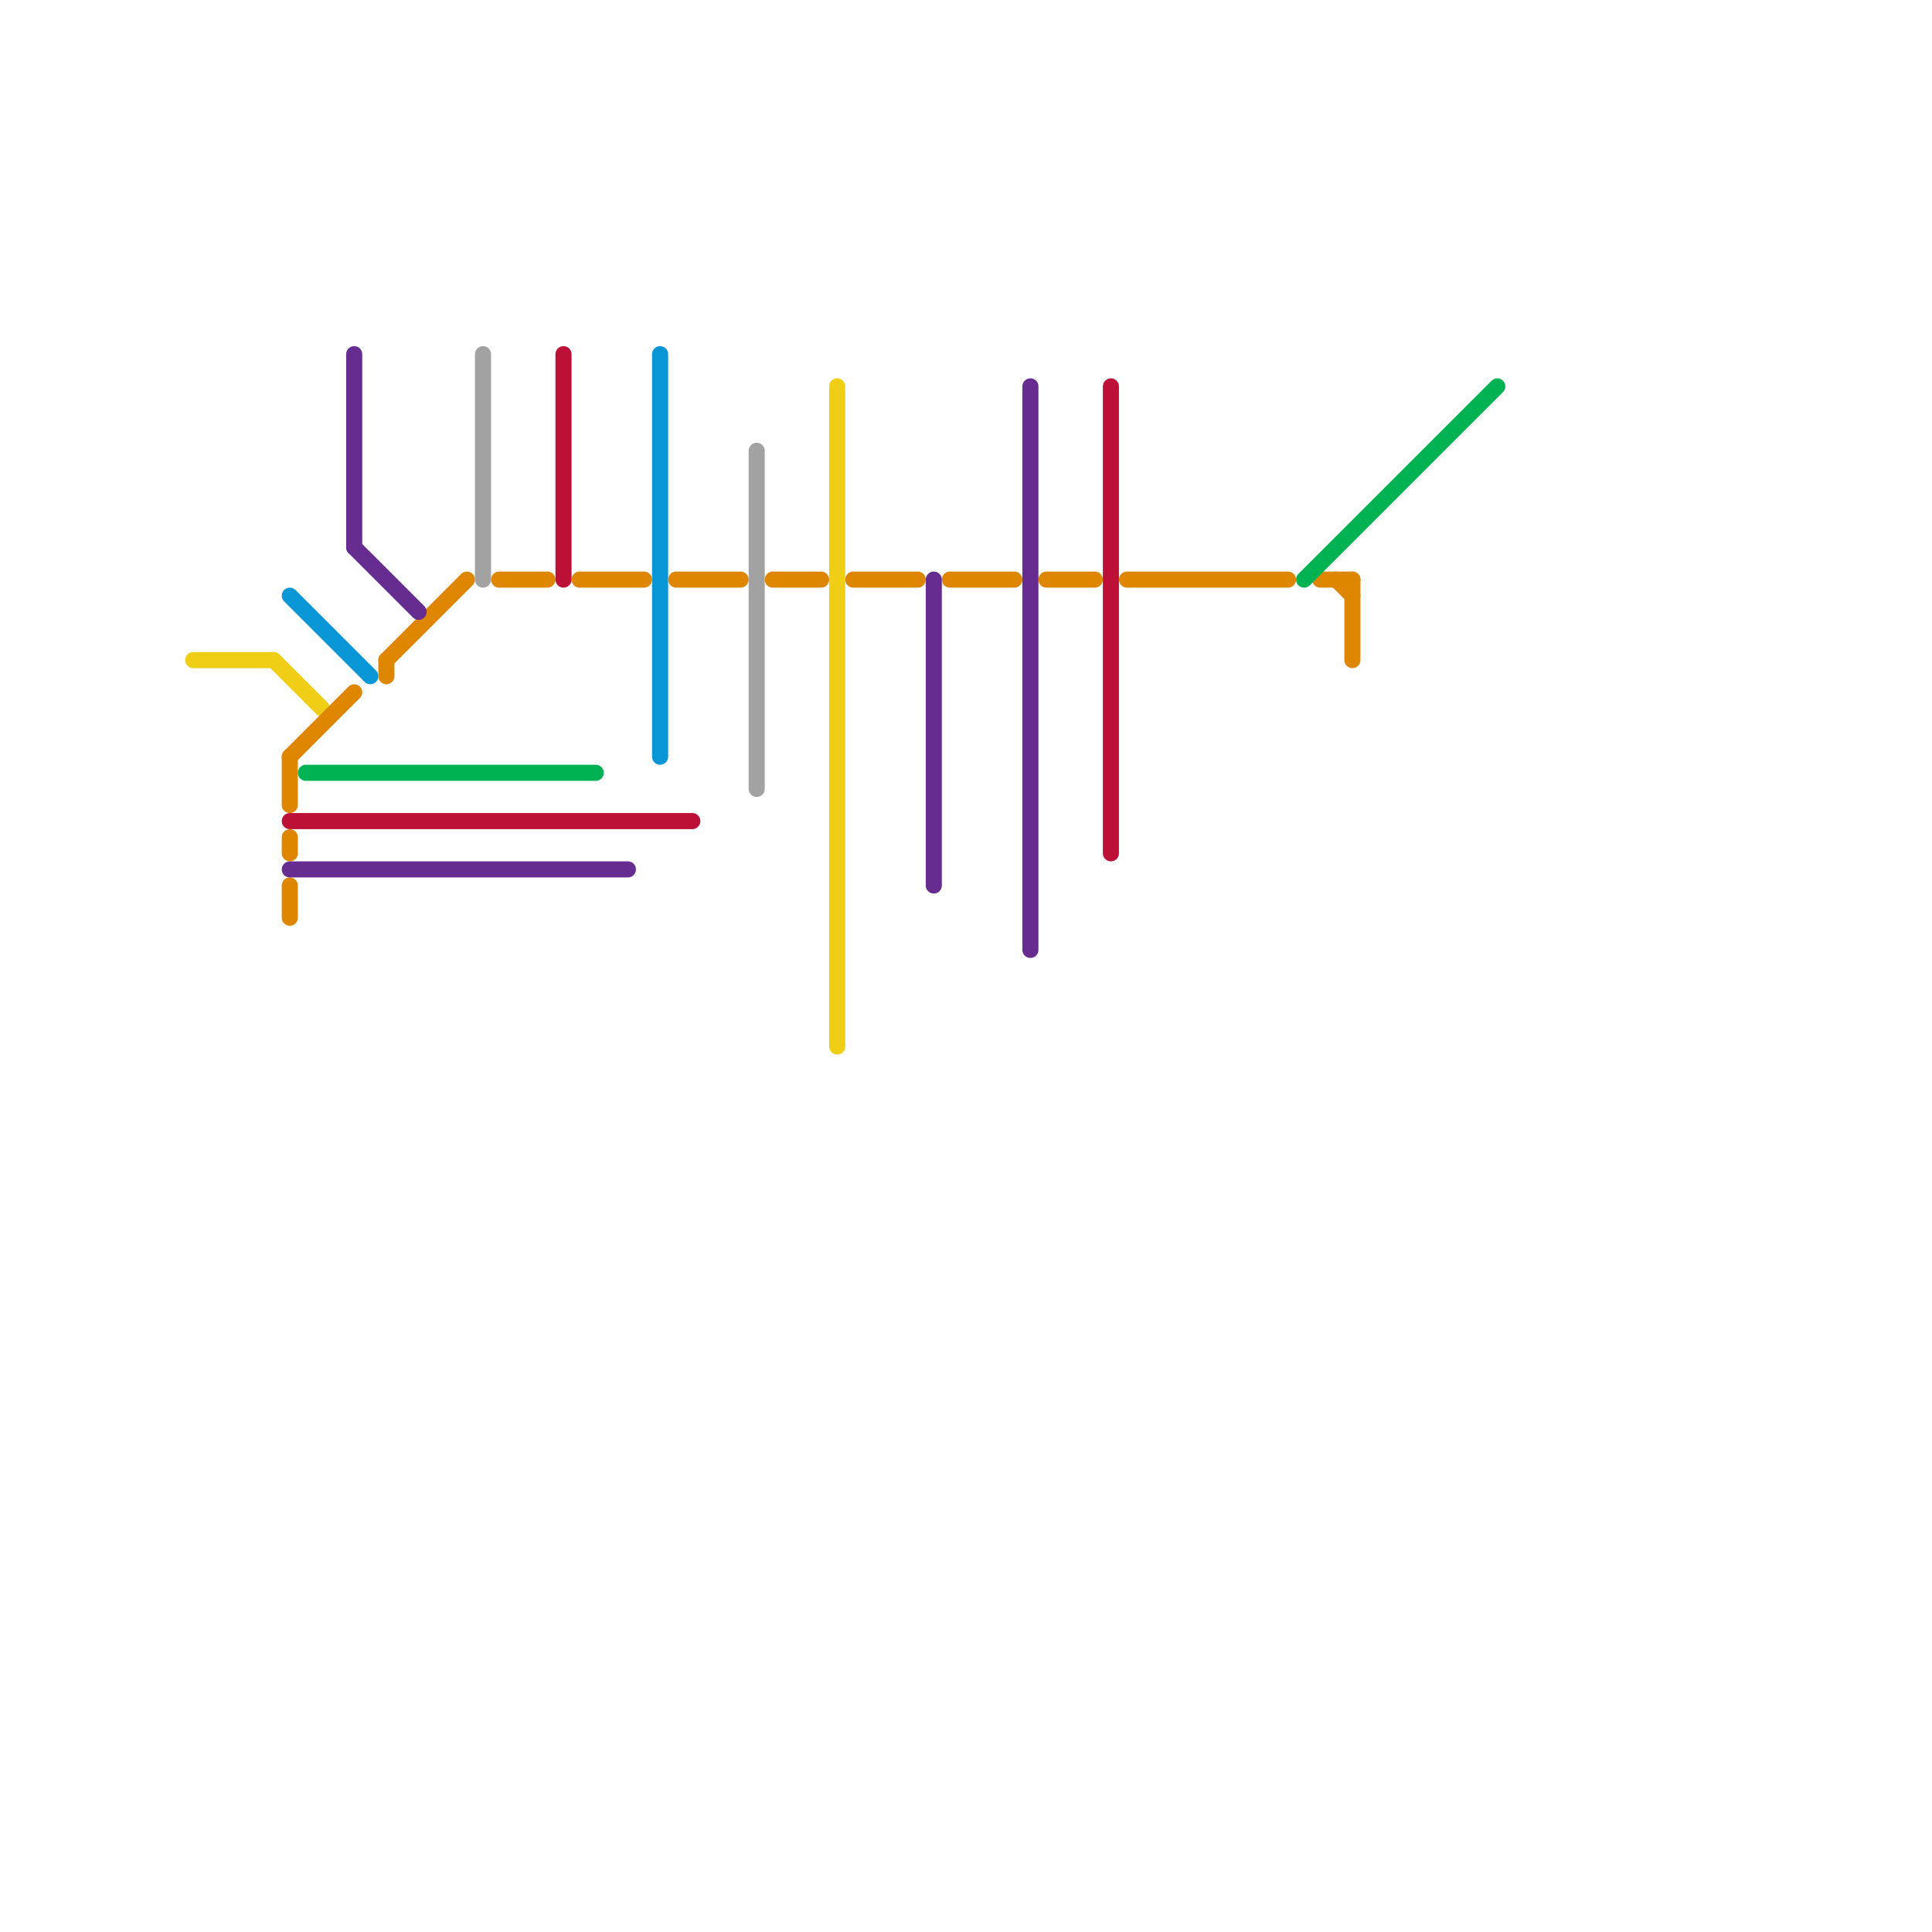 
<svg version="1.1" xmlns="http://www.w3.org/2000/svg" viewBox="0 0 120 120">
<style>text { font: 1px Helvetica; font-weight: 600; white-space: pre; dominant-baseline: central; } line { stroke-width: 1; fill: none; stroke-linecap: round; stroke-linejoin: round; } .c0 { stroke: #f0ce15 } .c1 { stroke: #0896d7 } .c2 { stroke: #df8600 } .c3 { stroke: #bd1038 } .c4 { stroke: #662c90 } .c5 { stroke: #00b251 } .c6 { stroke: #a2a2a2 }</style><defs><g id="wm-xf"><circle r="1.2" fill="#000"/><circle r="0.9" fill="#fff"/><circle r="0.6" fill="#000"/><circle r="0.3" fill="#fff"/></g><g id="wm"><circle r="0.6" fill="#000"/><circle r="0.3" fill="#fff"/></g></defs><line class="c0" x1="52" y1="24" x2="52" y2="65"/><line class="c0" x1="12" y1="41" x2="17" y2="41"/><line class="c0" x1="17" y1="41" x2="20" y2="44"/><line class="c1" x1="41" y1="22" x2="41" y2="47"/><line class="c1" x1="18" y1="37" x2="23" y2="42"/><line class="c2" x1="36" y1="36" x2="40" y2="36"/><line class="c2" x1="48" y1="36" x2="51" y2="36"/><line class="c2" x1="70" y1="36" x2="80" y2="36"/><line class="c2" x1="18" y1="52" x2="18" y2="53"/><line class="c2" x1="18" y1="47" x2="18" y2="50"/><line class="c2" x1="83" y1="36" x2="84" y2="37"/><line class="c2" x1="65" y1="36" x2="68" y2="36"/><line class="c2" x1="18" y1="47" x2="22" y2="43"/><line class="c2" x1="24" y1="41" x2="29" y2="36"/><line class="c2" x1="84" y1="36" x2="84" y2="41"/><line class="c2" x1="82" y1="36" x2="84" y2="36"/><line class="c2" x1="18" y1="55" x2="18" y2="57"/><line class="c2" x1="24" y1="41" x2="24" y2="42"/><line class="c2" x1="42" y1="36" x2="46" y2="36"/><line class="c2" x1="59" y1="36" x2="63" y2="36"/><line class="c2" x1="31" y1="36" x2="34" y2="36"/><line class="c2" x1="53" y1="36" x2="57" y2="36"/><line class="c3" x1="69" y1="24" x2="69" y2="53"/><line class="c3" x1="35" y1="22" x2="35" y2="36"/><line class="c3" x1="18" y1="51" x2="43" y2="51"/><line class="c4" x1="22" y1="22" x2="22" y2="34"/><line class="c4" x1="18" y1="54" x2="39" y2="54"/><line class="c4" x1="58" y1="36" x2="58" y2="55"/><line class="c4" x1="64" y1="24" x2="64" y2="59"/><line class="c4" x1="22" y1="34" x2="26" y2="38"/><line class="c5" x1="81" y1="36" x2="93" y2="24"/><line class="c5" x1="19" y1="48" x2="37" y2="48"/><line class="c6" x1="30" y1="22" x2="30" y2="36"/><line class="c6" x1="47" y1="28" x2="47" y2="49"/>
</svg>
